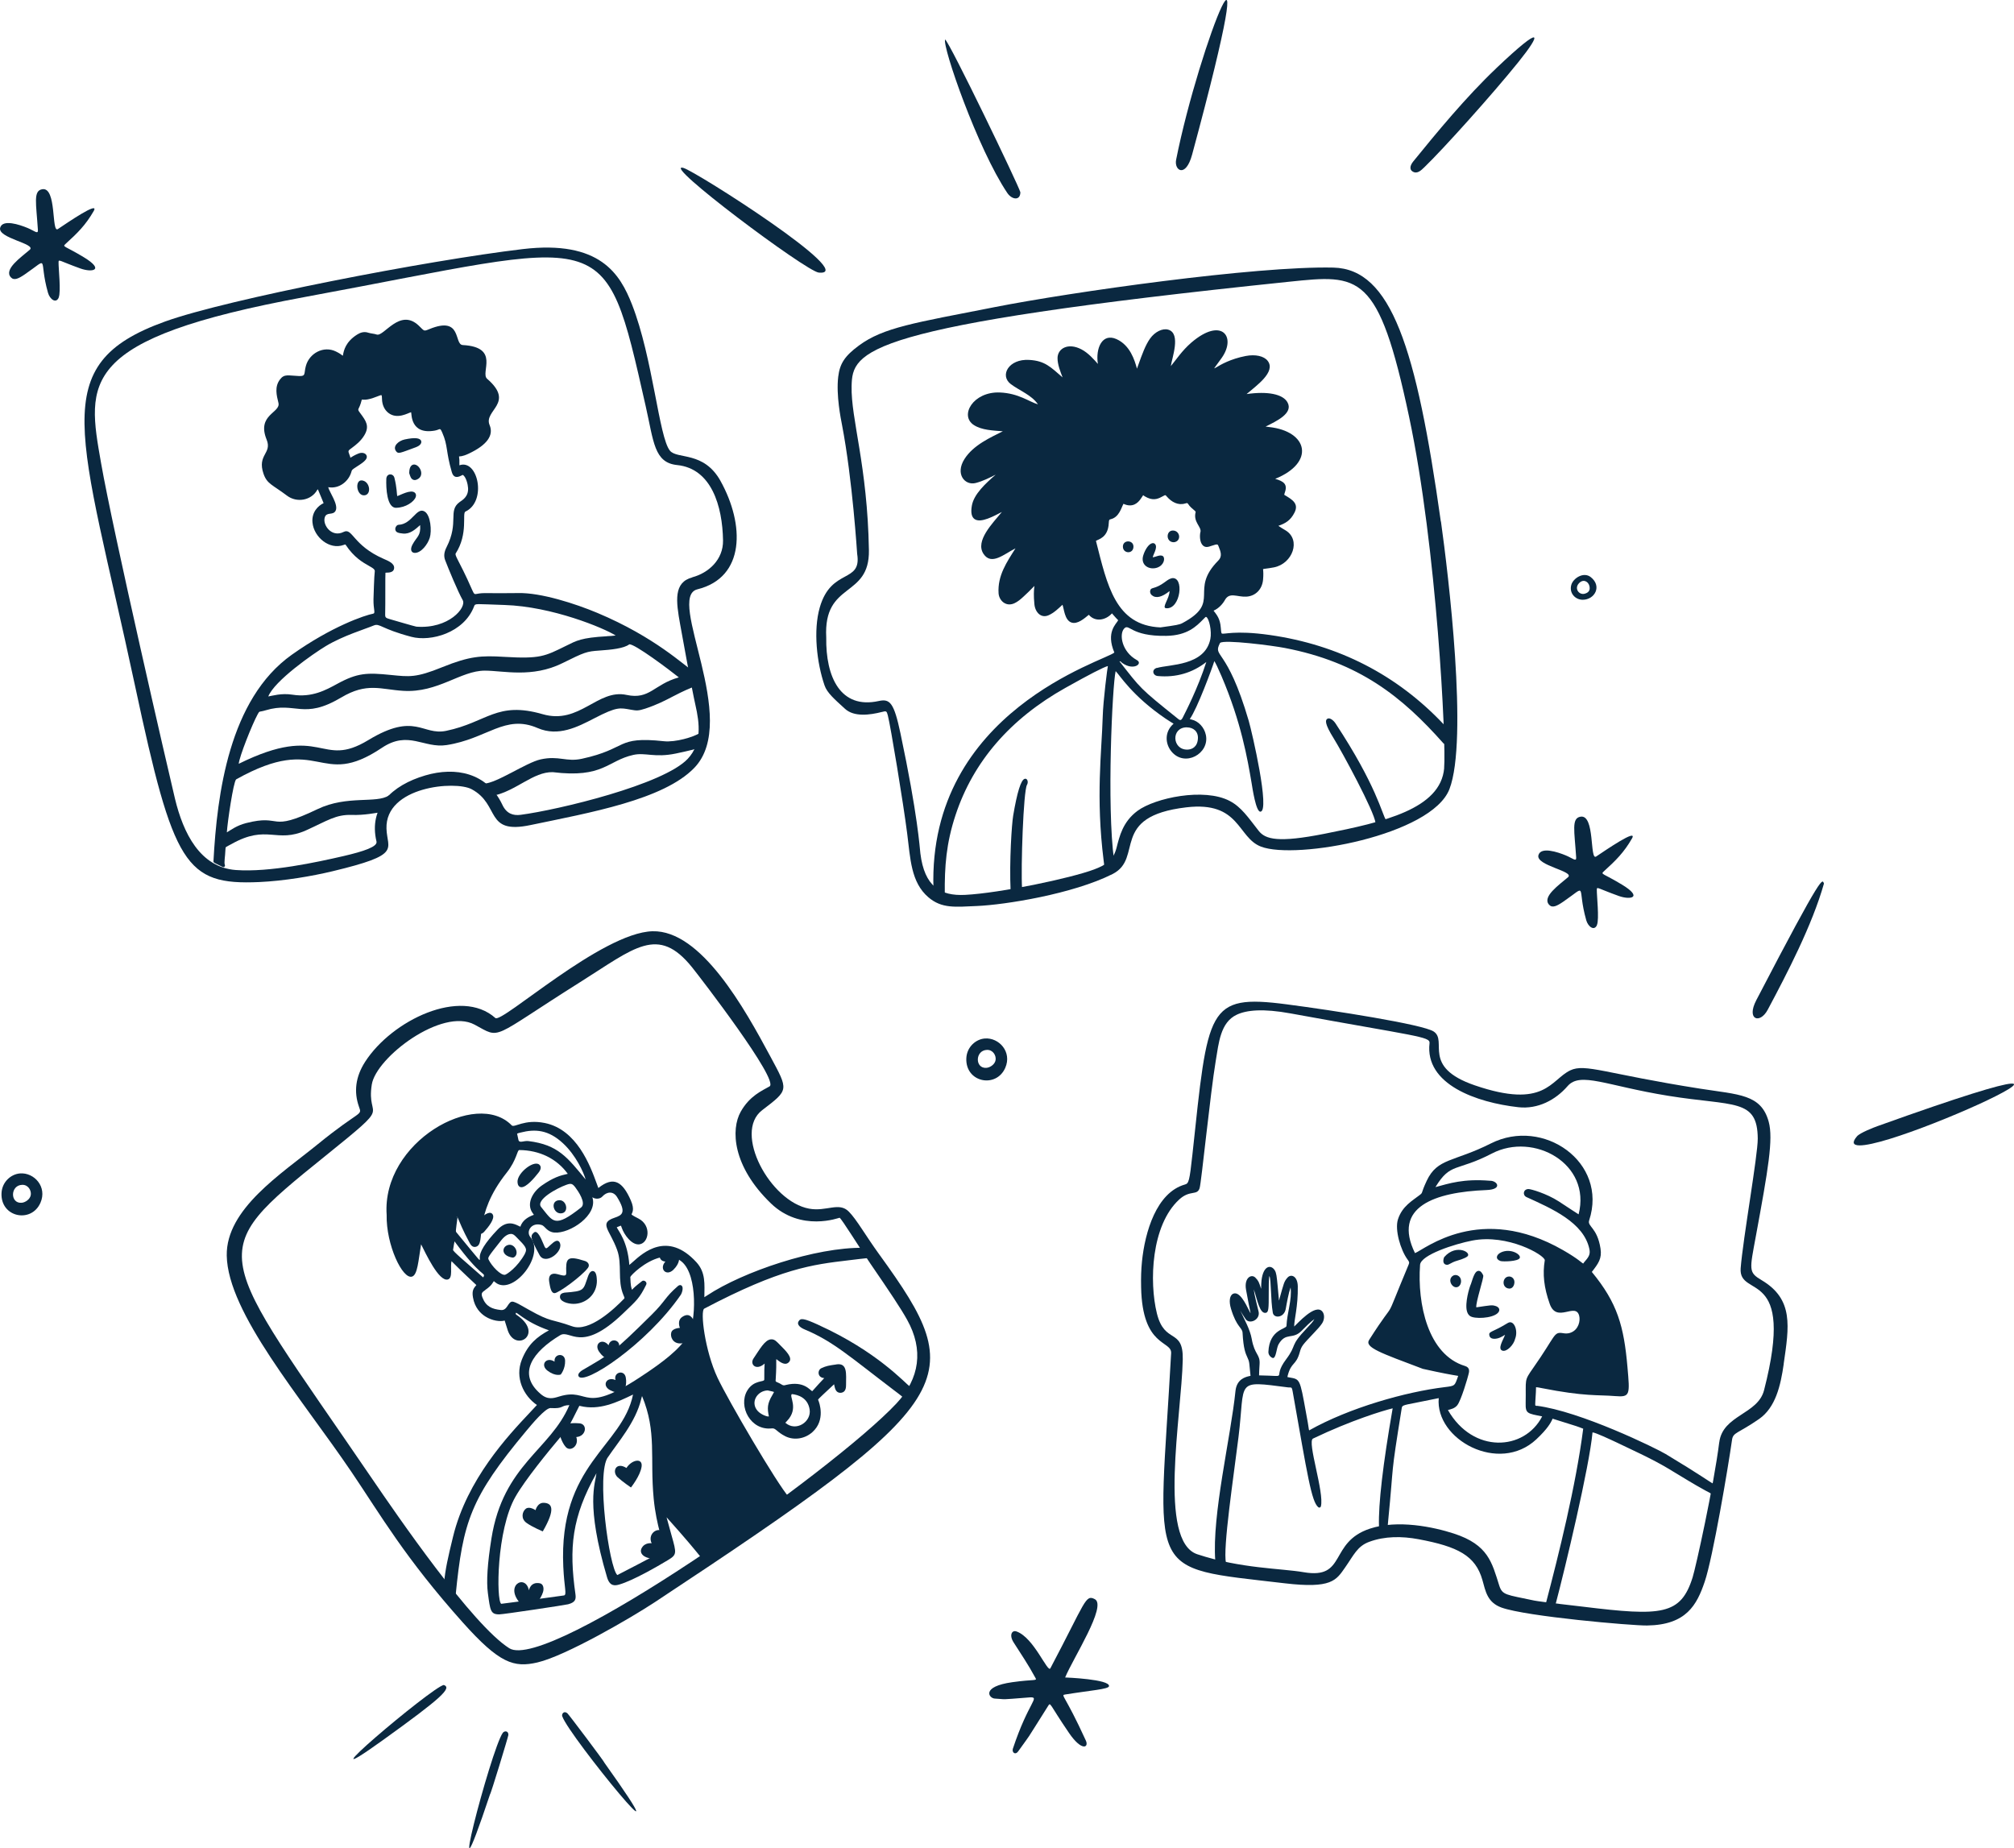 <?xml version="1.0" encoding="UTF-8"?>
<svg id="Layer_2" xmlns="http://www.w3.org/2000/svg" viewBox="0 0 354.93 325.72">
  <defs>
    <style>
      .cls-1 {
        fill: #0a2840;
      }
    </style>
  </defs>
  <g id="Layer_1-2" data-name="Layer_1">
    <g>
      <path class="cls-1" d="M181.48,299.14c-5.86.46-3.76.33-6.17.21-1.03-.05-2.49-2.11,3.11-2.89,3.85-.54,4.39-.19,4.07-.73-.8-1.36-.55-1.19-3.84-6.25-.86-1.32-.31-2.25.49-1.96,3.09,1.09,5.5,7.4,5.97,6.49,6.24-11.81,6.16-13.06,7.83-12.18,2.19,1.15-3.86,10.46-5.23,13.8.13,0,7.94.31,7.73,1.54-.09.53-3.2.73-7.72,1.46-.86.14-.07-.01,3.64,8.12.57,1.25-.72,1.94-2.96-1.33-3.6-5.26-3.21-5.53-3.73-4.71-4.5,7.13-2.63,4.28-5.25,7.96-.49.69-1.13.17-.92-.49,2.79-8.38,4.87-9.1,2.97-9.05h0s0,0,0,0Z"/>
      <path class="cls-1" d="M10.36,52.42c-.48,1.16-1.58.31-1.9-.81-1.74-6.16.44-6.36-4.07-3.27-1.11.76-1.91,1.15-2.47.54-1.31-1.41,1.77-3.52,3.32-4.86,1.23-1.07-5.72-2.04-5.21-3.89.43-1.53,3.37-.56,4.84.05,1.2.5,1.87,1.19,1.81.34-.3-4.7-.86-6.89.76-7.17,2.6-.45,1.59,7.8,2.76,7.02,1.61-1.07,7.41-5.07,6.31-3.17-1.42,2.47-2.85,3.87-4.95,5.78-.62.56-.18.3,3.22,2.36,3.72,2.26,1.5,2.73-.6,1.98-3.79-1.36-3.85-1.72-3.86-1.08-.02,1.01.45,5.14.03,6.17Z"/>
      <path class="cls-1" d="M281.45,163c-.48,1.16-1.58.31-1.9-.81-1.74-6.16.44-6.36-4.07-3.27-1.11.76-1.91,1.15-2.47.54-1.31-1.41,1.77-3.52,3.32-4.86,1.23-1.07-5.72-2.04-5.21-3.89.43-1.53,3.37-.56,4.84.05,1.2.5,1.87,1.19,1.81.34-.3-4.7-.86-6.89.76-7.17,2.6-.45,1.59,7.8,2.76,7.02,1.61-1.07,7.41-5.07,6.31-3.17-1.42,2.47-2.85,3.87-4.95,5.78-.62.56-.18.3,3.22,2.36,3.72,2.26,1.5,2.73-.6,1.98-3.79-1.36-3.85-1.72-3.86-1.08-.02,1.01.45,5.14.03,6.17Z"/>
      <path class="cls-1" d="M170.3,186.46c.1-1.92,1.63-3.31,3.25-3.44,2.5-.2,4.84,2.36,3.61,5.17-1.61,3.68-7.09,2.57-6.86-1.73ZM175.46,186.79c.11-.8-.49-1.8-1.52-1.76-2.12.06-2.16,3.34-.08,3.16.61-.05,1.49-.6,1.6-1.4Z"/>
      <path class="cls-1" d="M.27,210.24c.1-1.92,1.63-3.31,3.25-3.44,2.5-.2,4.84,2.36,3.61,5.17-1.61,3.68-7.09,2.57-6.86-1.73ZM5.43,210.57c.11-.8-.49-1.8-1.52-1.76-2.12.06-2.16,3.34-.08,3.16.61-.05,1.49-.6,1.6-1.4Z"/>
      <path class="cls-1" d="M278.93,105.7c-1.34,0-2.44-1.2-2.01-2.65.34-1.15,2.15-2.33,3.41-1.35,2.05,1.6.71,3.99-1.4,4ZM278.22,102.84c-.8.92.07,2.07,1.07,1.79.87-.24.96-.82.8-1.41-.21-.76-1.11-1.26-1.87-.38h0Z"/>
      <path class="cls-1" d="M144.29,48.04c-2.2-.2-28.02-19.54-23.86-18.45,2.1.55,31.25,19.13,23.86,18.45Z"/>
      <path class="cls-1" d="M207.27,28.15c-.38,1.89,1.68,3.31,2.82-.91,13.56-50.12,1.26-19.61-2.82.91Z"/>
      <path class="cls-1" d="M166.56,6.96c-.52,1.19,5.71,19.25,10.96,27.05.8,1.19,2.29,1.41,2.3-.13-.25-1.09-12.5-26.51-13.26-26.92Z"/>
      <path class="cls-1" d="M263.71,12.01c-5.35,5.07-10.64,11.5-14.64,16.43-.67.82-.61,1.45-.19,1.74.83.59,1.55-.14,2.16-.73,3.29-3.17,11.98-12.83,16.57-18.54,3.95-4.91,4.58-6.95-3.9,1.09Z"/>
      <path class="cls-1" d="M78.21,296.95c-2.12.39-26.3,20.91-10.73,9.72,10.39-7.47,12.2-9.19,10.73-9.72Z"/>
      <path class="cls-1" d="M88.61,305.38c-2.11,3-10.74,36.25-2.25,10.84.11.04,3.21-10.15,3.23-10.45.04-.76-.7-.78-.98-.38Z"/>
      <path class="cls-1" d="M99.1,302.5c1.19,3.47,23,30.01,7.44,8.19.09-.06-6.32-8.57-6.56-8.76-.59-.48-1.05.11-.89.57Z"/>
      <path class="cls-1" d="M327.25,200.27c-7.49,8.86,63.16-23.18,3.64-1.81-.64.23-3.1,1.17-3.64,1.81Z"/>
      <path class="cls-1" d="M309.51,176.28c-1.8,3.46.65,4.25,2.02,1.67,3.4-6.38,7.83-14.89,9.91-22.24-.34-.63.22-2.79-11.93,20.57Z"/>
      <path class="cls-1" d="M74.82,90.14c-1.43-.83-2.2,2.26-4.59,2.35-.3.01-.57.43-.57.68-.03.71.63.78,1.36.86,1.25.13,2.2-.76,3.02-1.49.15,1.91-.57,1.99-1.35,3.44-.51.97-.13,1.46.42,1.46,1.11,0,2.25-1.47,2.63-2.67.37-1.17.17-3.99-.92-4.63h0Z"/>
      <path class="cls-1" d="M69.81,89.49c1.7-.02,3.17-1.08,3.45-1.89.11-.3.05-.58-.14-.76-.72-.67-2.64.47-3.12.59-.07-.31-.05-1.48-.49-3.22-.21-.84-1.39-.83-1.43.19-.06,1.61.09,5.11,1.73,5.1h0Z"/>
      <path class="cls-1" d="M73.39,78.77c.6-.22.95-.65.84-1.03-.17-.58-1.15-.67-2.92-.29-1.09.24-2.17,1.2-1.51,2.07.4.53.64.34,3.59-.74Z"/>
      <path class="cls-1" d="M72.91,81.87c-.28.03-.77.26-.79,1.43v.09c.18.57.29.96.66,1.14.2.1.42.09.62.01,1.64-.62.55-2.78-.49-2.67Z"/>
      <path class="cls-1" d="M64.15,84.76c-1.75-.74-1.45,2.82.17,2.52,1.08-.21.9-2.06-.17-2.52Z"/>
      <path class="cls-1" d="M123.68,129.16c-.1-.07-.22-.07-.31,0-1.11.73-4.34,1.69-6.37,1.47-8.55-.92-6.26,1.31-14.45,3.09-2.8.61-4.02-.6-7.27.11-2.58.57-7.77,4.23-10.03,4.28-.24,0-.36.29-.21.47.36.41,1.35,1.15,1.65,1.54.06.08.17.13.28.1,4.03-.85,6.99-4.21,10.44-4.14,8.93,1.1,9.62-2.02,14.21-3.04,2.12-.47,3.72.54,7.48-.24,2.27-.47,3.68-.85,4.04-.98.09-.03.16-.11.18-.2.52-2.23.59-2.3.37-2.45h0Z"/>
      <path class="cls-1" d="M122.54,120.69c-.53-2.55-.47-2.56-.66-2.65-1.16-.58-6.33-5.72-16.62-10.03-3.79-1.59-9.92-3.59-13.95-3.49-5.7.09-5.94-.12-7.31.15-.77.16-.26-.11-3.36-6.07-.3-.58-.42-.93-.34-1.05,2.26-3.51,1.1-7.1,1.72-7.39,3.83-1.78,2.22-9.33-1.06-8.16v-.26c.09-2.2-.72-.67,1.66-1.8,3.2-1.51,4.43-3.21,3.66-5.04-1.09-2.61,4.56-3.83-.44-8.15-1.24-1.07,2.35-5.58-4.29-5.94-1.6-.09-.05-5.21-5.88-2.81-1.05.43-.86.35-1.87-.61-3.33-3.18-6.15,1.98-7.4,1.57-.48-.16-1.05-.18-1.48-.32-.84-.29-1.52.04-1.96.31-2.08,1.3-2.37,2.85-2.51,3.59-.07.34.1.07-1.24-.59-2.2-1.08-4.69.32-5.3,2.52-.38,1.35.05,1.86-1.22,1.8-1.91-.07-2.58-.42-3.35.61-.98,1.28-.6,2.79-.27,4.12.44,1.76-3.88,2.05-2.08,6.48,1,2.46-1.71,2.63-.55,6.01.63,1.82,1.54,1.9,4.15,3.87,1.72,1.29,4.27.85,5.32-1.02.13-.15.09-.15.16.01.32.8.92,2.17.96,2.32-.98.46-2.14,1.61-1.96,3.42.25,2.58,3,4.87,5.49,3.95.3-.11.3-.11.36-.02,1.47,2.22,3.03,3.1,4.06,3.68.85.48,1.14.67,1.06,1.1-.09.48-.21,4.38-.22,4.82-.03,1.81.4,2.44-.05,2.53-1.47.28-7.28,2.22-14.36,7.25-11.03,7.84-13.15,24.52-13.79,36.38-.02.28.25.31,1.62,1.01.23.12.49-.11.39-.35-.17-.43.05-1.41.1-2.71.02-.57,0-.38,1.07-.98,6.32-3.56,7.86-.03,13.2-2.44,3.67-1.66,5.2-2.79,7.99-2.69,2.14.08,4.23-.35,5.45-.53.2-.03.13,0,1.48-2.52.14-.26-.17-.53-.41-.37-2.17,1.45-7.35-.09-12.53,2.39-8.81,4.23-6.09.8-12.61,2.47-1.68.43-2.68,1.22-3.39,1.63.12-1.87,1.14-8.81,1.63-9.33,15-8.42,14.5,1.94,25.7-5.57,4.67-3.13,7.36.14,11.4-.48,7.18-1.11,10.29-5.49,16.04-3,3.63,1.57,7.02-.18,10.01-1.73,4.05-2.1,4.49-1.84,6.51-1.49.87.15,1.19.21,2.44-.2,2.13-.71,3.54-1.45,4.9-2.16,3.78-1.97,4-1.61,3.91-2.04h0s0,0,0,0ZM57.23,91.18c.34-1.03,1.42-.3,1.9-1.14.6-1.06-1.11-3.35-1.29-4.18,1.98.35,3.63-1.09,4.08-2.69.1-.37.11-.38.81-.84.93-.62,2.27-1.35,1.83-2.13-.22-.39-.83-.51-1.42-.26-.69.28-1.12.57-1.39.73-.02-.16-.09-.33-.16-.51-.3-.78-.26-.71.47-1.26.64-.48,1.5-1.13,2.13-2.16,1-1.64.29-2.58-.67-3.88-.74-1-.26-.35.24-2.43.3-.04.72.23,2.67-.54.33-.13.71-.28.8-.25.02.02.08.13.09.67.02,1.03.43,1.93,1.14,2.47,1.57,1.2,3.48-.02,3.99-.13.12.19-.2,4.01,4.17,3.24,1-.18.88-.64,1.33.38,1.01,2.3.6,3.24,1.67,6.93.27.94.85,1.06,1.71.6l.23-.11c.58.35.9,1.7.93,2.33.08,1.55-1.03,2.13-1.5,2.47-2.1,1.55-.05,3.54-2.29,7.94-.45.88-.52,1.59-.24,2.32.55,1.44,2.23,5.51,3.08,7.01.74,1.29-2.46,5.13-8.17,4.68-.3-.04-4.4-1.25-4.59-1.3-.77-.23-.91-.27-.9-.86.05-1.66,0-7.08.05-7.34.19-.07,1.39.14,1.52-.75.13-.89-1.02-1.34-1.84-1.7-5.45-2.38-5.48-5.53-7.04-4.75-2.13,1.08-3.77-1.25-3.33-2.57h0ZM106.96,112.13c-4.57.26-5.36.78-7.19,1.68-3.78,1.86-4.55,2.33-10.94,1.95-4.01-.24-6.02-.15-10.89,1.82-4.65,1.89-5.79,1.7-9.09,1.37-4.15-.42-5.85-.39-9.44,1.58-1.99,1.09-4.47,2.44-7.86,1.9-1.97-.31-3.57.2-4.27.31,1.07-2.74,7.89-7.53,10.18-8.9,3.03-1.82,6.95-2.99,8.41-3.61,1.06-.44,1.25.58,6.62,2,3.42.91,9.29-.7,11.06-5.37.21-.56.18-.4,5.35-.24,8.4.26,17.55,4.07,19.6,5.38-.4.06-.98.09-1.55.12ZM60.11,122.94c4.57-2.74,7.01-1.42,10.96-1.19,6.13.38,10.09-3.56,14.38-3.56,3.23,0,8.32,1.33,13.67-1.32,3.91-1.94,4.28-2.07,6.52-2.22,2.07-.14,4.32-.37,5.25-1.09.85-.2,7.15,4.54,8.74,5.82-4.4,1.22-5.11,3.97-9.2,3.09-5.13-1.11-8.29,5.28-14.78,3.4-8.13-2.35-9.77,1.42-17.02,2.93-4.22.88-5.44-3.39-13.72,1.63-8.54,5.18-7.95-3.17-22.84,4.18.11-1.28,2.37-6.96,3.35-8.75.36-.65.18-.31,1.39-.68,5.28-1.6,6.64,1.74,13.3-2.25Z"/>
      <path class="cls-1" d="M126.99,84.78c-2.96-5.33-7.65-3.79-8.93-5.36-1.95-2.39-2.98-16.27-6.68-25.75-2.1-5.36-5.62-11.39-19.26-9.77-16.77,1.99-52,8.8-63.02,12.76-21.19,7.62-14.93,19.21-5.29,64.26,6.76,31.6,8.83,35.1,21.87,34.53,4.38-.2,9.23-1.02,12.94-1.91,12.31-2.95,9.6-3.77,9.49-7.51-.23-7.43,12.13-8.49,15.01-6.94,5.1,2.74,2.24,8.02,10.35,6.32,10.44-2.18,23.47-4.46,28.89-10.09,8.19-8.49-5.09-30.07.54-31.46,8.47-2.09,8.34-11.43,4.08-19.09ZM122,101.76c-3.3.87-2.89,4.12-2.13,8.31.31,1.69,2.07,11.49,2.68,14.15.76,3.32,1.15,6.81-1.32,9.48-4.23,4.58-22.92,9.04-29.47,9.9-1.35.18-2.5-.21-3.23-1.77-2.69-5.69-8.26-6.73-13.56-5.18-5.94,1.74-10.05,5.64-8.62,11.66.21.9-2.23,1.73-5.81,2.56-4.69,1.08-13,2.89-18.97,2.46-6.32-.46-9.28-6.52-10.74-12.59-1.14-4.75-10.93-47.16-13.02-59.13-2.51-14.32-4.12-21.89,36.03-29.29,53.8-9.92,52.53-13.52,59.95,19.26,1.42,6.26,1.47,9.97,5.55,10.38,6.04.62,7.98,7.22,8.08,13.29.05,3.38-2.55,5.73-5.43,6.49h0Z"/>
      <path class="cls-1" d="M155.07,221.24c-2.68-3.71-4.04-6.23-5.47-7.7-1.73-1.78-3.94.03-7-.53-6.87-1.24-13.44-13.41-8.29-17.35,4.75-3.64,4.69-3.45,1.44-9.49-4.49-8.36-12.18-22.28-20.76-22.05-8.97.24-26.56,16.29-27.69,15.29-6.12-5.46-18.22.4-22.93,7.68-1.74,2.69-2.03,5.34-1.11,7.95.59,1.67.34.43-7.29,6.64-6.4,5.21-16.14,11.38-16.01,19.59.17,10.12,13.1,25.03,21.98,38.14,5.14,7.59,9.39,15.09,19.63,26.54,6.44,7.2,8.98,8,13.15,7.03,4.93-1.14,16.49-7.85,20.71-10.64,54.35-35.88,55.47-39.19,39.63-61.12h0ZM158,247.32c-11.17,11.95-61.45,47.45-68.25,43.16-6.57-4.16-19.79-23.45-24.2-29.91-27.85-40.83-30-39.28-8.19-56.87,12.26-9.89,7.12-6.01,8.16-12.56.76-4.81,12.41-13.63,18.12-10.56,4.79,2.58,2.55,2.61,18.61-7.5,9.58-6.02,13.7-10.08,19.72-2.6,1.45,1.8,15.42,19.95,13.65,20.98-1.33.77-3.5,1.66-5.08,4.46-1.76,3.12-1.48,9.61,5.32,16.16,5.31,5.12,12.06,2.51,12.1,2.53.35.15,3.52,5.3,5.4,8.04,3.47,5.06,5.4,7.95,6.51,9.95,2.92,5.24,2.23,10.33-1.87,14.72h0s0,0,0,0Z"/>
      <path class="cls-1" d="M153.34,221.22c-.92-1.21-.95-1.31-1.14-1.31-8.47-.14-21.28,4.22-27.58,8.39-.18.12-.36.24-.49.31.02-2.29.26-4.35-1.41-6.17-5.09-5.55-9.39-1.67-11.22-.02-.21.19-.43.39-.59.51-.31-4.2-1.93-5.98-2.22-6.64l.72-.29c.05.04.12.24.16.37.43,1.27,1.81,3.14,3.15,2.92,1.65-.27,2.14-3.35-.22-4.55-.28-.14-1.14-.58-1.2-.72.02-.21.63-.74-.13-2.47-1.44-3.28-3.02-4.35-5.72-2.18-.09-.23-.19-.51-.31-.84-1.12-3.07-3.47-9.47-9.14-10.62-3.61-.73-5.36.9-5.82.42-6.22-6.41-22.92,2.91-22.04,15.77-.11,5.29,2.81,11.42,4.48,10.88.97-.31,1.1-2.74,1.59-5.69.72,1.41,3.14,6.71,4.75,6.19.88-.29.36-2.22.61-3.22l.18.18c1.52,1.55,3.96,3.8,4.2,4.03-.44.53-.82.91-.6,2.17.31,1.84,1.36,2.85,2.2,3.38,1.21.76,2.63.93,3.39.71,0,0,.38,1.25.56,1.78,1.39,3.93,6.54.51,1.44-2.85,0,0-.05-.07-.05-.16-.06-.68,1.35,1.39,5.85,2.95-2.11,1.16-3.67,2.42-4.77,5.15-1.29,3.22.32,6.41,2.65,8.01-.34.37-.75.8-1.21,1.3-3.88,4.12-11.1,11.78-13.57,21.91-.92,3.79-1.34,5.58-1.61,8.34-.02.19.04.18,1.57,2.09.16.2.48.1.5-.15,1.29-12.91,2.59-17.12,12.45-28.93,1.01-1.21,3.35-4.02,4.26-4.02,2.44.14,1.68-.46,3.33-.52-3.35,7.93-11.65,10.47-13.73,23.48-.71,4.43-.91,7.59-.63,9.66.41,3.05.46,3.74,1.99,3.74.77,0,11.73-1.66,12.15-1.78,1.26-.34,1.42-.85,1.29-1.78-1.16-8.2-.64-13.58,3.7-21.31-.19,1.8-1.94,5.46,1.87,18.33.48,1.62,1.36,1.51,2.16,1.28,2.44-.71,6.74-3.2,8.5-4.26,1.67-1,1.61-1.19.71-4.39-.2-.71-.83-3.03-.88-3.2,6.75,7.51,6.36,7.82,6.77,7.53,15.56-11.06,15.14-10.68,14.84-11.02-2.09-2.3-10.8-17.2-12.63-21.1-2.24-4.78-3.08-11.79-2.34-12.18,13.49-7.1,19.03-7.76,25.44-8.52.73-.09,3.09-.38,3.61-.4.23,0,.35-.27.21-.45h0ZM107.16,256.78c1.73-2.59,4.84-6.1,5.83-10.17.06-.23.1-.41.16-.57,2.63,6.35,1.36,10.81,2.05,18.07.46,4.8,1.83,8.15,1.92,9.05-.75.45-2.49,1.42-8.33,4.42-1.43-1.27-3.76-17.99-1.64-20.8ZM99.27,276.1c.17,3.74.65,4.9.15,5.07-.53.1-10.73,1.46-11.09,1.48-.89-.56-.84-13.03,2.52-18.89,1.69-2.96,5.77-7.96,7.97-10.56,1.47-1.74,1.41-1.74,3.21-5.31.08-.16.05-.15.19-.11,3.39.84,6.48-.63,9.34-2.01-1.88,9.23-13.13,12.21-12.29,30.35h0ZM113.82,242.03c-11.42,7.78-9.69,2.37-15.26,4.08-1.04.32-2.04.63-3.28-.44-4.24-3.61-1.33-7.49,3.44-10.36,1.8-1.08,3.62,3.32,11.06-3.81,2.43-2.33,2.92-2.69,4.1-5.09.23-.48-.4-.9-.74-.63-1.26.98-1.47,1.2-1.75,1.53-.16-.41-.25-.67-.31-2.26.14-.35,2.54-2.75,5.23-3.43,1.5-.38,2.79-.14,3.82.72,2.94,2.44,2.44,10.87,1.21,12.91-1.62,2.7-4.91,5.01-7.51,6.78h0ZM80.6,214.45l.02.04c-.39-.05-.3-.03-.02-.04ZM102.41,212.8c-4.71,3.71-4.92,2.52-7.04-.07-1.04-1.27,2.82-3.35,4.43-3.92.83-.3,1.07-.23,1.58.43.48.64,1.99,2.8,1.03,3.56h0s0,0,0,0ZM88.35,218.56c.78-.98,1.4-1.09,1.68-1.1.42,0,.63.21,1.04.63,1.56,1.57,1.91,1.97,1.44,2.83v.03c-1.35,2.45-3.22,3.65-3.5,3.71-.74.17-2.37-1.55-2.89-2.65-.18-.38-.19-.41,2.23-3.45h0s0,0,0,0ZM93.14,201.1c-.84-.11-1.63.45-1.78-.23l-.23-1.08c.05-.05.33-.12.6-.19,2.61-.67,4.92-.49,7.48,1.88,2.27,2.1,3.63,5.09,4,6.39-3.18-3.84-4.84-6.13-10.08-6.77ZM91.52,202.68c3.56.03,6.59,1.51,8.54,4.19-1.37.3-2.53.64-4.55,2.04-1.67,1.15-2.82,3.29-1.62,4.9.09.12.15.21.2.28-.86.31-2,.87-2.38,2.1-.08-.03-.22-.1-.33-.15-.73-.36-2.08-1.02-3.69.66-2.21,2.32-3.27,4.02-3.13,5.07-.06.47.52,1.04-4.12-4.58-.16-.2-.13-.2.19-2.67.44,1,.86,2.16,2.14,4.53.14.26.47.87,1.13.67,1.82-.56-.73-5.34,5.39-13.05,1.79-2.25,1.84-4.02,2.23-3.99h0ZM79.85,220.25c.06-.37.17-1.12.25-1.48,4.72,6.41,5.43,5.48,5.14,6.19-.04.1-.08.16-.08.16l-.1-.07c-3.24-2.86-5.27-4.53-5.22-4.79ZM85.53,227.33c1.15-.79,1.27-1.24,1.5-1.55.19.15.28.25.55.42,3.06,1.83,8.52-5,5.88-8.19-.8-.97.18-2.67,2-2.12.58.17.92,1.22,2.23,1.33,2.74.24,7.74-3.1,6.7-6.22.56.38,1.36.32,1.76-.13.8-.88,1.93-.99,2.6.1,1.7,2.75.89,3.19-.45,3.64-2.83.95-.84,2.1.45,5.65.95,2.6,0,5.35,1.12,7.98.12.27.23.52.16.59-1.76,1.84-6.19,6-9.21,4.91-3.75-1.35-3.6-.64-7.61-2.91-2.9-1.65-3-1.74-3.59-.95-.37.55-.64,1.08-1.38.99-1.53-.17-2.6-.6-3.22-2.2-.29-.77-.07-.92.52-1.33h0Z"/>
      <path class="cls-1" d="M147.41,240.46c-1.33.19-1.79.26-2.65.66-.74.34-.72,1.68.5,1.75-.57.61-1.14,1.19-2.11,2.3-.37-.08-1.4-1.88-4.66-1.09-.59.21-.68-.13-1.37-.41-.52-.21-.44-.23-.42-.54.25-3.87-.09-3.77.31-3.45.51.39,1.44,1.1,2.08.31.61-.74-.59-1.93-1.65-2.98-.51-.51-.92-1.04-1.58-.97-1.09.09-2,1.8-3.07,3.37-.7,1.03.45,2.24,1.96.9-.04.56-.08,1.46-.06,2.82,0,.5-1.86,0-3.02,1.97-1.6,2.74.59,7.08,4.38,6.63.67-.07.84.64,2.37,1.4,1.52.75,3.43.45,4.76-.75,2.33-2.1,1.23-5.19.99-5.7.06-.19,1.33-1.31,2.82-2.72.06.22.08.43.16.69.24.79.77.86,1.17.79.76-.15.78-.98.78-1.38,0-1.91.29-3.9-1.69-3.61h0ZM139.56,245.69c1.05.11,2.78.61,3.12,2.69.36,2.19-2.4,4.02-4.28,2.36l.29-.31c2.17-2.26.29-4.39.87-4.74h0ZM135.49,249.62c-.21.1-1.39-.3-1.99-.99-1.3-1.49-.07-3.53,1.79-3.59.84.16,1.08.26,1.12.28l-.29.53c-.93,1.54-.91,2.35-.62,3.76Z"/>
      <path class="cls-1" d="M103.61,223.45c.37-.49.07-1.03-.52-1.22-3.26-1.05-3.38-.41-3.3,2.11.02.68-.56.47-1.6.2-1.02-.27-1.61.23-1.4,1.39.14.78.28,1.97.94,1.97.7,0,4.79-2.99,5.88-4.45h0Z"/>
      <path class="cls-1" d="M105.18,225.59c-.02-.99-.24-1.51-.64-1.58-.36-.06-.67.26-.88.83-.92,2.58-.54,2.69-4.19,2.97-.55.1-.72.31-.77.57-.21.98,1.38,1.41,2.38,1.41,2.15,0,4.18-1.66,4.11-4.21h0Z"/>
      <path class="cls-1" d="M98.6,218.91c-.42-.6-1.08.04-1.59.5-.84.77-.81.89-1.34-.41-.29-.71-.97-2.28-1.55-1.8-.7.59-.7.91.96,3.98,1.04,1.94,4.44-.72,3.52-2.27Z"/>
      <path class="cls-1" d="M119.49,226.63c-2.39,2.07-2.13,2.58-4.65,5.07-6.75,6.68-7.19,6.85-12.07,9.69-.93.54-.91.96-.81,1.15.86,1.75,12.01-5.62,18.01-14.34.22-.32.52-1.28.17-1.61-.06-.06-.29-.24-.65.04Z"/>
      <path class="cls-1" d="M95.18,205.41c-.81-1.25-4.05,1.25-3.98,2.89.02.49.21.93.7.93.88,0,2.24-1.59,3.02-2.59.51-.65.38-1.06.26-1.24h0Z"/>
      <path class="cls-1" d="M84.22,217.36c.3.18.72.15,1.11-.28.88-.98,1.86-2.3,1.53-2.99-.72-1.5-4.28,2.3-2.64,3.27h0Z"/>
      <path class="cls-1" d="M98.78,213.84c1.55.02,1.15-2.31-.15-2.32-1.67,0-1.2,2.3.15,2.32Z"/>
      <path class="cls-1" d="M89.7,219.38c-1.18.14-1.61,1.86.59,2.25.2.04.41-.1.54-.26.59-.72-.14-2.11-1.13-1.99Z"/>
      <path class="cls-1" d="M160.51,244.51c-1.16-.89-5.95-6.31-16.25-11l-.03-.02c-2.63-1.2-3.14-1.22-3.49-.63-.39.65.42,1.17,1.12,1.46,4.97,2.08,7.97,4.83,15.56,10.59.96.73,1.59,1.21,1.78,1.39l.2.08c.23-.02.18-.05,1.17-1.49.08-.12.06-.29-.06-.38h0Z"/>
      <path class="cls-1" d="M95.13,279.03c-1.66-.32-1.92,1.24-1.92,1.24-.6-3.02-4.52-.8-1.35,2.48l2.7-.21c.47-.53.94-1.3,1.14-1.97.2-.67.04-1.43-.57-1.54h0Z"/>
      <path class="cls-1" d="M95.64,269.88s-1.82-.75-2.86-1.5c-1.04-.75-.75-2-.11-2.49.64-.49,1.71.26,1.71.26,0,0,.32-1.36,1.48-1.3,1.4.07,2.12,1.02-.2,5.03Z"/>
      <path class="cls-1" d="M123.08,236.26s-1.91.48-3.2.5c-1.29.02-1.8-1.15-1.58-1.93.22-.77,1.52-.81,1.52-.81,0,0-.56-1.28.41-1.93,1.16-.78,2.31-.45,2.85,4.16Z"/>
      <path class="cls-1" d="M98.52,252.4s.37,1.71,1.19,2.62c.83.91,2.39-.23,1.85-1.76,1.76-.11,2.05-2.3.54-2.42-1.51-.11-2.62.11-2.62.11l-.97,1.45Z"/>
      <path class="cls-1" d="M111.2,262.15s-1.46-.99-2.35-1.8c-1.04-.96-.33-2.81,1.55-1.64.93-1.47,2.89-1.85,2.67-.24s-1.88,3.68-1.88,3.68h0Z"/>
      <path class="cls-1" d="M117.77,273.33l-2.49,1.36c-1.73,0-2.75-.92-2.17-1.91.58-.99,1.73-.8,1.73-.8-.87-1.85,1.54-3.3,2.38-1.53l.55,2.88Z"/>
      <path class="cls-1" d="M109.92,245.28s-.85.53-2.39-.28c-1.54-.8-.64-2.48.94-1.79-.39-1.38,1.54-1.9,1.81-.46.28,1.45-.37,2.52-.37,2.52h0Z"/>
      <path class="cls-1" d="M119.67,221.61s.23.97-1.01,2.18c-1.25,1.2-2.55-.17-1.4-1.46-1.43-.06-1.32-2.06.14-1.86,1.46.19,2.28,1.14,2.28,1.14Z"/>
      <path class="cls-1" d="M107.56,239.58s-1,.07-1.98-1.36c-.98-1.43.59-2.49,1.67-1.14.3-1.4,2.25-.96,1.82.44-.43,1.41-1.5,2.06-1.5,2.06h0Z"/>
      <path class="cls-1" d="M98.82,242.24s-.92.38-2.31-.66c-1.39-1.04-.23-2.55,1.22-1.61-.16-1.42,1.83-1.63,1.86-.16.04,1.47-.77,2.43-.77,2.43h0Z"/>
      <path class="cls-1" d="M263.57,230.17c-.63-.22-.89-.14-3.4.23-.12-.91,1.38-5.28,1.22-5.63-.16-.35-.41-.82-.84-.8-.57.03-.87.89-1.32,2.3-.29.62-1.1,3.38-.71,4.81.18.65.55.91.87,1.01,1.32.42,4.46.08,4.81-1.07.05-.17.09-.6-.62-.86h0Z"/>
      <path class="cls-1" d="M267.03,235.9c.55-1.46-.25-3.39-1.31-2.74-2.78,1.71-3.41,1.43-3.25,2.2.13.66.93.67,1.6.47.43-.13.85-.4,1.17-.59-.33.92-1.39,2.5-.45,2.8.73.23,1.98-.98,2.24-2.15Z"/>
      <path class="cls-1" d="M258.43,221.54c1.3-.64-1.73-2.51-3.9-.01l-.05.09c-.19.51-.19,1.09.31,1.25.56.18.71-.33,2.13-.73.36-.1.77-.22,1.52-.59Z"/>
      <path class="cls-1" d="M264.43,222.24c.48.13,3.09.08,3.39-.52.32-.62-1.59-1.79-3.28-1.01-.92.43-1.01,1.22-.12,1.52Z"/>
      <path class="cls-1" d="M265.69,225c-.9.25-1.01,1.75.02,2.05.81.24,1.08-.52,1.13-.71.26-.93-.46-1.54-1.15-1.34Z"/>
      <path class="cls-1" d="M256.97,224.83c-.77-.43-1.64.32-1.31,1.24.16.44.56.81.99.79.9-.04,1.17-1.55.32-2.03Z"/>
      <path class="cls-1" d="M314.34,240.37c.95-6.59,1.8-11.38-3.89-14.76-2.34-1.39-2.12-1.75-1-7.82,2.14-11.63,3.09-17.04,2.25-20.1-1.33-4.88-5.27-4.76-12.09-5.83-16.66-2.62-20.23-4.48-22.87-3.23-3.49,1.66-4.43,6.9-16.85,2.64-9.46-3.25-4.69-7.8-7.23-9.48-1.89-1.26-17.7-3.72-25.9-4.79-14.11-1.84-13.85.74-16.62,26.48-.51,4.71-.65,5.09-1.31,5.27-5.04,1.42-7.06,8.4-7.58,13.59-.14,1.36-.19,2.83-.15,4.53.21,10.64,5.41,9.32,5.29,11.61-2.19,39.87-4.98,37.6,20,40.55,8.29.98,9.08-.53,10.65-2.77,1.54-2.19,2.14-3.76,4.27-4.54,2.71-1,5.73-1.01,8.71-.45,6.87,1.29,10.01,2.87,11.23,7.2.55,1.96.85,3.93,3.36,4.84,4.38,1.58,23.04,3.2,25.66,3.16,6.91-.1,8.77-3.62,10.16-7.74,1.43-4.22,4.11-20.06,4.81-24.99.19-1.34,1.02-1.07,4.76-3.66,2.91-2.02,3.8-5.87,4.35-9.71h0ZM302.98,254.21c-.96,7.65-4.12,21.99-4.69,23.79-2.09,6.66-5.47,6.85-19.28,5.16-.21-.02-7.66-.88-8.61-1.08-5.03-1.07-5.64-.93-6.2-2.69-1.28-4.02-1.91-7.14-7.98-9.12-3.6-1.17-9.89-2.49-14.79-.87-7.3,2.41-4.04,8.99-11.68,7.68-3.97-.69-11.05-.62-18.74-3.16-6.99-2.3-2.78-24.4-2.57-34.33.11-5.63-3.2-2.6-4.56-8.12-1.37-5.55-1.02-15.55,3.95-20.09,1.9-1.73,3.15-.61,3.58-1.99.31-.97,1.88-16.7,2.84-22.42.53-3.15.81-6.78,3.7-8.14,1.71-.81,4.58-1.13,9.54-.22,22.12,4.04,24.57,4.07,24.44,5.22-.86,7.31,8.33,10.48,15.64,11.3,3.48.39,6.59-1.3,8.68-3.71,2.25-2.6,6.79-.07,17.74,1.7,11.56,1.87,15.73.42,15.78,7.54.02,2.95-2.6,17.61-3.01,22.84-.42,5.46,9.77-.4,4.12,21.51-1.1,4.28-7.28,4.35-7.89,9.17Z"/>
      <path class="cls-1" d="M301.99,263.13c.23-1.08.39-1.4.12-1.54-1.13-.61-2.2-1.51-8.57-5.34-1.7-1.02-15.03-7.54-22.75-8.51-.03.25-.04.48-.02,0l-.19-.02c-.07-.14.02-1,.09-2.34l.03-.91c.21,0,.73.11.92.15,7.73,1.53,9.97,1.17,13.01,1.42,2.69.22,2.61-.21,2.18-5.12-.63-7.22-1.77-11.29-6.28-16.76,1.14-1.48,1.81-2.35,1.53-4.13-.58-3.73-2.36-3.86-2-4.95,3.37-10.29-8.12-18.21-17.31-13.57-6.57,3.31-9.42,2.56-11.31,6.57-1.13,2.41-.6,2.02-1.25,2.53-1.22.96-3.09,1.95-3.83,4.3-.58,1.83.46,5.35,1.66,7.01.31.42.4.55.23.94-4.95,11.84-1.52,4.75-6.96,13.27-.85,1.34,2,2.29,9.46,5.11,3.56.79,4.85,1.01,6.23,1.24-.62,1.77-.53,1.76-2.36,1.98-6.82.82-16.83,3.63-23.9,7.62-.05-.06-.09-.36-.13-.64-.1-.67-.06-.43-.43-2.47-1.1-6.1-1.05-5.88-3.01-6.23l-.27-.06.06-.28c.64-2.41,1.45-1.7,2.11-4.06.32-1.17.5-1.3,2.55-3.48.72-.77.97-1.03,1.37-1.6.46-.66.5-1.61.07-2.12-1.24-1.51-4.5,2.26-4.96,2.64-.04-1.1.7-3.54.63-7.1-.04-1.8-1.18-2.22-1.81-1.52-.62.7-.64.99-1.39,3.64-.16.58-.05.93-.35-2.21-.16-1.64-.22-2.25-.5-2.71-.65-1.04-2.01-.92-2.34,1.75-.04.35-.06.88-.07,1.39,0,.17.01.15-.05-.02-.34-1.05-.41-1.27-.97-1.84-.69-.69-2.01.02-1.64,2.14.74,4.22,1.08,4.74.49,3.56-.54-1.08-1.64-3.35-2.75-2.86-.63.27-.79,1.34-.39,2.65,1,3.33,1.98,3.26,2.04,4.25.15,2.83.54,3.66.85,4.33.16.34.28.62.34,1.12.13,1.23.2,1.93.21,2.12l-.17.04c-.68.15-2.26.51-2.48,2.63-.83,8.18-4.17,21.8-3.56,29.93-.08.16,0,.34.17.4l1.39.29c.2.04.38-.14.33-.34-.59-2.42,1.36-15.34,2.2-22.14,1.24-10.04-.74-9.99,8.75-8.77.55.07.63-.21.8.74,2.61,14.76,3.31,19.41,4.52,20.38.16.13.4.05.45-.15.64-2.42-2.47-11.43-1.39-11.95,6.76-3.24,12.43-4.95,14.04-5.33-1.72,9.89-2.53,16.88-2.41,20.77,0,.28-.03.42.1.53l.22.07c.92-.11,1.22-.08,1.2-.41,0-.13.05-.65.1-1.16,1.08-10.95.33-7.07,2.38-19.78.08-.51.09-.55,2.36-.98.59-.11,4.01-.81,4.17-.84-.65,7.3,10.61,13.44,17.2,7.26,2.04-1.91,2.54-2.95,2.79-3.45l.06-.18s.06,0,.19.05c4.94,1.55,3.85,1.19,5.22,1.71-1.29,10.06-4.35,22.29-6.54,30.63-.03.1.01.23.08.29.22.21,1.18.26,1.37.21.1-.03.2-.12.23-.22,1.65-6.22,5.97-24.29,6.5-30.26.52.02,3.09,1.23,4.35,1.82,6.79,3.2,7.64,3.72,10.81,5.65,5.47,3.34,5.32,2.99,5.75,3.35.16.13.41.05.46-.16h0ZM256.81,247.66c.69-.83,1.92-5.1,1.97-5.39.15-.53.32-1.25-.59-1.53-6.55-1.98-8.43-10.95-7.93-17.83.13-1.77,6.15-3.69,9.2-4.28,6.25-1.21,12.74,2.55,12.78,3.46-.41,2.45-.15,4.83.87,7.7,1.23,3.49,4.55-.35,5.19,2.09.24.91-.12,2.44-1.44,2.96-.6.24-1.04.17-1.42.11-1.69-.26-1.19.37-5.24,6.13-1.67,2.38-1.24,1.85-1.33,6.21-.04,1.86.32,1.81,2.91,2.33-3.12,6.07-12.17,6.63-16.61-1.12.56-.16,1.15-.26,1.64-.83h0ZM249.37,220.85c-4.02-8.17,3.46-10.76,12.59-11.12,2.93-.11,1.9-1.67.61-1.64-4.69-.38-7.17.47-9.6,1.12,2.68-4.41,3.68-2.66,9.97-5.93,7.36-3.82,17.54,1.81,15.26,10.73-.39-.22-1.52-1-3.51-2.29-2.18-1.4-4.93-2.18-5.33-2.17-.93.02-1.08,1.08-.34,1.42,4.37,2,10.09,4.43,11.08,9.16.2.95-.12,1.42-.97,2.38l-.11.17c-.27-.09-.79-.77-3.58-2.37-14.61-8.38-24.4-.11-26.05.52h0ZM221.89,242.35c-.02-.25.04-1.04.09-1.96.11-1.76-.88-1.56-1.39-4.45-.29-1.65-1.32-3.46-2.02-4.97.22.39.52.88.95,1.51.67.98,2.62.12,2.28-1.34-.28-1.2-.74-2.91-.85-3.92.58,1.58,1.02,4.49,2.19,4.13.42-.13.46-.79.45-3.37,0-1.07-.01-2.63.12-3.11.34.73.2,4.19.6,6.48.18,1.04,1.99.93,2.28-.68.19-1.07.48-2.71.85-3.78.28,2.13-.63,4.51-.72,6.78-.02.59-3.02.57-3.19,4.58-.03.65.63,1.12.86,1.08.51-.09.57-1.79.93-2.41,1.28-2.22,2.45-.75,4.05-2.37.72-.73,1.58-1.6,2.27-2.08-.26.49-.76,1.01-1.31,1.58-3.2,3.36-1.64,2.79-3.69,5.53-2.67,3.55.94,2.9-4.75,2.81Z"/>
      <path class="cls-1" d="M253.92,91.92c-4.32-30.73-8.76-44.52-18.93-44.76-13.67-.31-46.31,4.33-59.67,6.96-14.2,2.79-19.63,3.58-23.96,6.78-2.49,1.84-3.36,3.17-3.64,5.5-.39,3.26.47,7.44.66,8.43,1.87,9.71,2.67,22.76,2.68,22.79.84,5.26-4.56,2.38-6.59,9.43-1.17,4.05-.53,9.76.84,13.74.44,1.3,1.74,2.43,3.61,4.13,1.6,1.47,4.38,1.09,6.47.56.79-.2.86-.22,1.07.59.48,1.83,2.73,15.45,3.41,20.8.57,4.41.64,8.62,3.75,11.27,2.35,2,4.7,1.7,8.53,1.53,4.99-.21,16.94-2.12,23.91-5.63,5.56-2.8-.64-10.16,13.01-11.76,9.51-1.12,8.96,5.34,13.17,6.93,6.19,2.36,30.08-2.01,33.2-10.15,3.33-8.66-.21-37.97-1.5-47.16h0ZM254.51,135.37c-.62,7.21-10.69,9.51-21.09,11.57-8.19,1.62-10.43.99-11.61-.53-1.86-2.37-3.05-4.18-5.09-5.25-4.53-2.38-13.18-.53-16.24,1.73-2.63,1.94-3.19,4.52-3.7,6.49-.56,2.21-1.84,3.05-3.97,3.85-4.11,1.54-16.58,4.17-22.72,4.48-4.36.22-7.17-1.47-7.89-7.31-.12-.98-.45-6.73-3.51-21.16-1.14-5.39-1.85-6.13-3.81-5.7-6.78,1.5-9.38-4.25-9.27-11.19-.53-9.97,7.67-6.84,7.52-15.4-.26-14.94-3.19-23.13-3.05-28.91.15-6.25,1.64-10.57,77.12-18.39,12.42-1.29,15.72-1.71,21.13,23.82,4.91,23.18,6.56,57.45,6.17,61.9h0Z"/>
      <path class="cls-1" d="M206.46,101.92c-.38.08-.79.38-1.11.62-1.91,1.43-2.48.84-2.65,1.55-.07.28.05.61.29.81.72.6,1.77.36,3.12-.73,0,1.3-1.43,2.93-.62,3.02,2.6.28,3.29-5.76.96-5.28Z"/>
      <path class="cls-1" d="M203.95,100.03c1.2-.42,1.42-1.65,1.01-2-.45-.38-1.36.17-1.81.18.04-.41.9-1.68.44-2.29-.12-.16-.3-.23-.51-.19-.56.09-1.22.96-1.59,2.11-.57,1.74,1.02,2.69,2.47,2.19h0Z"/>
      <path class="cls-1" d="M206.3,95.43c.33.18.74.18,1.05-.02.84-.52.45-1.94-.68-1.91-1.02.02-1.19,1.47-.38,1.92h0Z"/>
      <path class="cls-1" d="M197.89,96.37c.04,1.22,1.8,1.31,1.86.02.06-1.28-1.9-1.32-1.86-.02Z"/>
      <path class="cls-1" d="M244.24,144.48c-.67-.95-1.63-6-8.9-17.02-.32-.48-.99-1.06-1.43-.78-.34.22-.52.81,1.13,3.45,1.42,2.28,7.18,12.88,7.38,14.94.01.12.1.22.22.25.26.04,1.45-.28,1.6-.5.07-.1.07-.24,0-.34h0Z"/>
      <path class="cls-1" d="M180.59,137.26c-.66.15-1.34,2.35-2.04,6.51-.24,1.44-.69,7.87-.45,13.28,0,.18.18.31.36.26,1.49-.4,1.68-.39,1.66-.7-.23-3.71.23-17.24.87-18.3.28-.47.08-1.18-.41-1.06h0Z"/>
      <path class="cls-1" d="M254.91,128.28c0-.17-.13-.24-.48-.62-8.23-8.72-18.54-14.02-30.64-15.75-6.33-.9-8.18-.02-8.49-.28-.08-.07-.12-.48-.16-1.02-.12-1.58-.69-2.23-1.27-2.99.92-.39,1.64-1.22,2-1.88.81-1.44,2.11-.51,3.76-.59,1.61-.08,2.8-1.27,2.96-2.97.08-.82.05-1.46,0-1.88.05-.03.28-.06.51-.09.33-.04.77-.1,1.41-.22,3.3-.65,4.81-4.85,2.05-6.52-.44-.26-1.01-.6-1.27-.8,1.23-.43,2.14-.93,2.85-2.35.79-1.56-.41-2.28-1.69-3.04l-.07-.04c-.07-.04-.08-.09.06-.48.5-1.42-.21-1.94-1.71-2.37,7.09-2.88,5.78-8.39-1.06-9.13-.21-.02-.41-.05-.63-.08,1.89-.95,4.96-2.35,3.84-4.3-.82-1.43-3.5-1.96-7.19-1.43,1.66-1.44,5.22-3.89,3.72-5.85-.65-.85-2.17-1.19-3.88-.86-5.4,1.04-6.9,4.12-4.23.34,2.64-3.73,0-7.28-5.34-2.71-1.69,1.46-2.68,3.03-3.62,4.15.15-1.31,1.86-5.75-.46-6.42-1-.29-2.34.37-3.19,1.55-.82,1.14-1.4,2.75-2.07,4.62-.31.85-.24.76-.29.56-.37-1.29-1.14-3.98-3.58-5.07-2.52-1.12-3.7,1.62-3.27,4.38-.64-.74-1.7-1.95-2.9-2.57-2.36-1.23-4.17-.15-4.21,1.5-.02,1.14.51,2.46.89,3.44-2.13-1.84-3.11-2.92-5.88-3.08-3.63-.22-5.25,2.75-3.25,4.26,1.54,1.16,3.67,1.92,4.79,3.57-1.54-.44-3.39-1.95-6.71-2.09-4.71-.19-7.19,4.08-4.57,5.75,1.39.89,3.34.95,5.09,1.09-2.07,1.05-5.19,2.39-6.77,4.9-1.67,2.65.09,4.71,2,4.21,1.29-.34,2.41-.91,3.51-1.47-1.78,1.55-3.84,3.43-4.2,5.46-.21,1.2-.06,1.98.46,2.36,1.1.81,3.51-.57,4.83-1.24-1.61,1.98-4.75,5.09-3.24,7.38,1.39,2.11,3.61.05,5.64-.97-1.52,2.4-3.19,4.81-2.98,7.94.05.69.44,1.35.99,1.68,1.22.73,2.42-.19,3.43-1.14.67-.63.93-.86,1.74-1.7.41-.41-.15-.02.15,3.06.14,1.46,1.19,2.53,2.5,1.95.95-.41,1.76-1.21,2.45-1.85.27.66.36,2.71,1.57,3.13,1.07.37,2.29-.72,3.07-1.36,1.15,1.35,3.02.94,4.08-.25.21.21.43.54,1.1,1.21-.32.65-2.21,2.07-.68,5.69-1.39,1.39-32.87,10.28-31.88,41.56,0,.19-.01.14,1.56,1.22.18.13.43,0,.44-.21-.05-4.87.25-8.94,1.89-13.91,3.11-9.43,9.63-16.98,19.4-22.45,4.21-2.36,6.71-3.64,7.45-3.83-.07.21-.83,6.05-.91,8.95-.18,6.25-1.24,14.08.16,25.3.14,1.12.11,1.33.33,1.4.1.03.21,0,.29-.07,1.21-1.22,1.24-1.18,1.22-1.37-1.31-9.5-.3-30.91.28-33.31.77.77,2.89,4.34,8.8,8.37.73.5,1.15.72,1.41.89l-.03.03c-1.63,1.46-1.42,3.54-.37,4.84,2.34,2.89,6.78.42,6.09-2.88-.28-1.35-1.3-2.44-2.53-2.72-.15-.03-.24-.06-.31-.08,1.3-1.78,3.98-9.06,4.33-10.22.23.35.66,1.23,1.26,2.64,3.49,8.16,4.58,14.59,5.31,18.86.15.91.76,5.08,1.55,5.04,1.75-.06-1.48-14.03-2.06-16.02-3.86-13.19-6.41-11.06-5.05-13.72.67-.64,9.29.47,11.43.89,13.06,2.52,20.61,8.54,27.94,16.81.08.09.21.12.32.08.14-.06.19-.99.15-2.81h0s0,0,0,0ZM209.17,128.19c1.12,0,2.02.71,1.94,1.98-.09,1.5-1.08,1.94-1.9,1.94-2.66,0-2.86-3.93-.05-3.93ZM203.88,117.7c-.99.3-.72,1.36.15,1.44,3.23.3,6.12-.56,8.56-2.47-1.51,4.71-3.8,9.08-3.9,9.29-.38.79-.54,1.16-1,.79-7.01-5.62-6.58-5.34-10.4-10.19.22-.08.23.11.51.3,1.99,1.4,3.67.08,2.55-.53-2.65-1.46-3.14-4.5-2.27-5.52.92-1.07,1.08,1.37,7.47,1.25,3.7-.06,5.3-1.7,6.47-2.89.12-.13.24-.25.36-.36.12-.12.17-.09.2-.08.51.27,1,2.52.72,3.89-.96,4.77-7.25,4.45-9.41,5.1h0s0,0,0,0ZM211.55,93.76c-.15.63-.13,1.84.44,2.37.5.47,1.07.21,1.5.07,1.18-.39,1.1-.3,1.29.16.33.82.67,1.68-.07,2.42-5.28,5.33.67,7.29-6.33,11.03-.53.28-1.04.37-3.88.76-7.94-.34-9.37-7.44-11.36-15.25.39-.28,2.15-.53,2.26-3.15.03-.59.09-.6.36-.67,1.47-.36,1.85-2.02,2.23-2.71,1.62.75,2.54-.18,2.98-.79.24-.33.36-.53.49-.73.14.11.36.27.74.44,1.23.57,2.05.12,2.78-.28.42-.23.39-.22.66.09.82.94,1.96,1.6,3.24,1.21.67-.2.18.04,1.38,1.02.22.18.48.39.45.5-.47,1.75,1.07,2.6.85,3.51h0Z"/>
    </g>
  </g>
</svg>